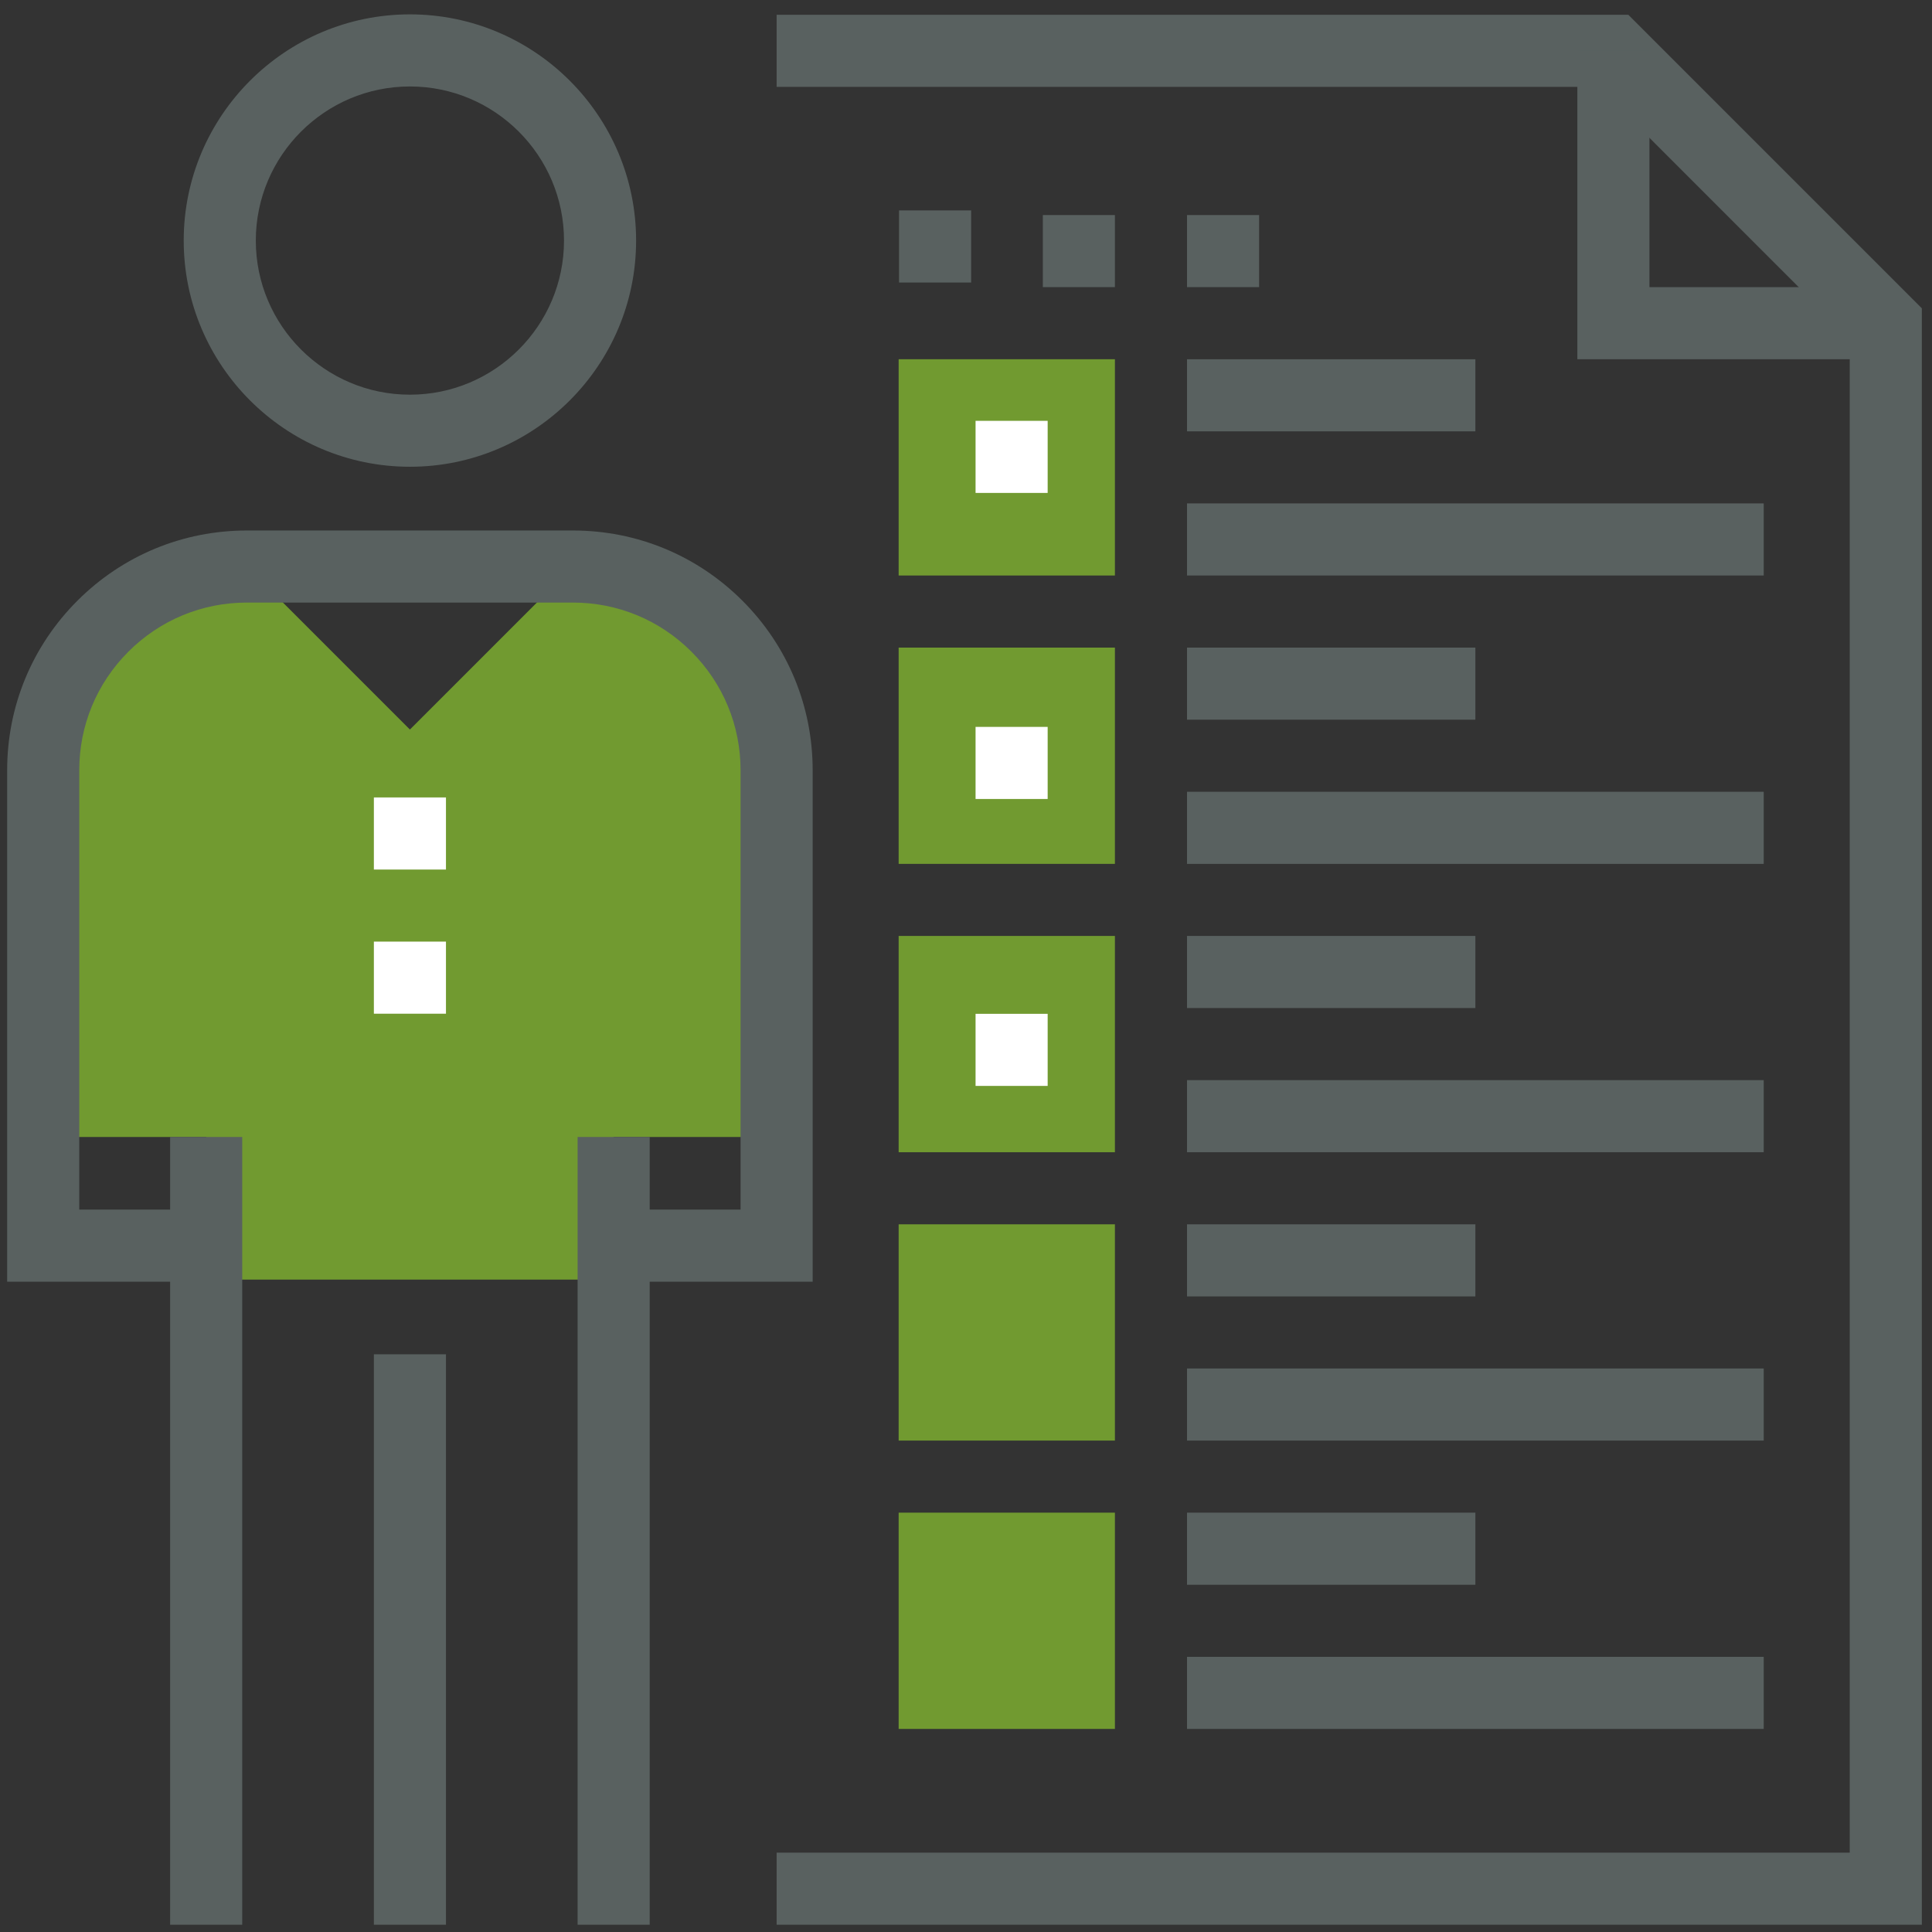 <?xml version="1.0" encoding="UTF-8" standalone="no"?>
<svg width="101px" height="101px" viewBox="0 0 101 101" version="1.1" xmlns="http://www.w3.org/2000/svg" xmlns:xlink="http://www.w3.org/1999/xlink">
    <rect x="0" y="0" width="101" height="101" fill="#333333" stroke="none"/>
    <!-- Generator: Sketch 39.1 (31720) - http://www.bohemiancoding.com/sketch -->
    <title>Smart Staffing</title>
    <desc>Created with Sketch.</desc>
    <defs></defs>
    <g id="Page-1" stroke="none" stroke-width="1" fill="none" fill-rule="evenodd">
        <g id="Services" transform="translate(-317, -2314)">
            <g id="Smart-Staffing" transform="translate(317, 2314)">
                <path d="M37.481,32.737 C35.401,30.657 32.676,29.617 29.95,29.617 L21.429,38.138 L12.908,29.617 C10.183,29.617 7.457,30.657 5.378,32.737 C3.298,34.816 2.258,37.542 2.258,40.268 L2.258,59.438 L10.778,59.438 L10.778,66.894 L32.08,66.894 L32.08,59.438 L40.6,59.438 L40.6,40.268 C40.6,37.542 39.56,34.816 37.481,32.737" id="Fill-251" fill="#719A30"></path>
                <path d="M21.429,4.52 C16.987,4.52 13.373,8.134 13.373,12.577 C13.373,17.018 16.987,20.633 21.429,20.633 C25.871,20.633 29.485,17.018 29.485,12.577 C29.485,8.134 25.871,4.52 21.429,4.52 L21.429,4.52 Z M21.429,24.401 C14.909,24.401 9.604,19.097 9.604,12.577 C9.604,6.056 14.909,0.751 21.429,0.751 C27.949,0.751 33.254,6.056 33.254,12.577 C33.254,19.097 27.949,24.401 21.429,24.401 L21.429,24.401 Z" id="Fill-252" fill="#596160"></path>
                <polygon id="Fill-253" fill="#596160" points="19.545 100.621 23.314 100.621 23.314 70.799 19.545 70.799"></polygon>
                <polygon id="Fill-254" fill="#596160" points="8.894 100.621 12.663 100.621 12.663 59.438 8.894 59.438"></polygon>
                <polygon id="Fill-255" fill="#596160" points="30.196 100.621 33.965 100.621 33.965 59.438 30.196 59.438"></polygon>
                <path d="M42.484,67.004 L32.08,67.004 L32.08,63.235 L38.715,63.235 L38.715,40.268 C38.715,37.927 37.803,35.725 36.147,34.069 C34.492,32.413 32.291,31.501 29.95,31.501 L12.908,31.501 C10.567,31.501 8.366,32.413 6.71,34.069 C5.055,35.725 4.143,37.927 4.143,40.268 L4.143,63.235 L10.778,63.235 L10.778,67.004 L0.374,67.004 L0.374,40.268 C0.374,36.92 1.678,33.772 4.045,31.404 C6.413,29.037 9.561,27.733 12.908,27.733 L29.95,27.733 C33.298,27.733 36.446,29.037 38.813,31.404 C41.181,33.772 42.484,36.92 42.484,40.268 L42.484,67.004" id="Fill-256" fill="#596160"></path>
                <polygon id="Fill-257" fill="#FFFFFF" points="19.545 45.458 23.314 45.458 23.314 41.688 19.545 41.688"></polygon>
                <polygon id="Fill-258" fill="#FFFFFF" points="19.545 52.994 23.314 52.994 23.314 49.225 19.545 49.225"></polygon>
                <polyline id="Fill-259" fill="#596160" points="100.469 100.621 40.6 100.621 40.6 96.852 96.7 96.852 96.7 17.68 83.565 4.542 40.6 4.542 40.6 0.773 85.125 0.773 100.469 16.118 100.469 100.621"></polyline>
                <polyline id="Fill-260" fill="#596160" points="98.583 18.78 82.46 18.78 82.46 2.658 86.229 2.658 86.229 15.011 98.583 15.011 98.583 18.78"></polyline>
                <polygon id="Fill-261" fill="#719A30" points="46.979 90.384 58.285 90.384 58.285 79.078 46.979 79.078"></polygon>
                <polygon id="Fill-262" fill="#596160" points="62.054 82.847 77.129 82.847 77.129 79.078 62.054 79.078"></polygon>
                <polygon id="Fill-263" fill="#596160" points="62.054 90.384 92.203 90.384 92.203 86.616 62.054 86.616"></polygon>
                <polygon id="Fill-264" fill="#719A30" points="46.979 75.31 58.285 75.31 58.285 64.004 46.979 64.004"></polygon>
                <polygon id="Fill-265" fill="#596160" points="62.054 67.773 77.129 67.773 77.129 64.004 62.054 64.004"></polygon>
                <polygon id="Fill-266" fill="#596160" points="62.054 75.31 92.203 75.31 92.203 71.541 62.054 71.541"></polygon>
                <polygon id="Fill-267" fill="#719A30" points="46.979 60.235 58.285 60.235 58.285 48.929 46.979 48.929"></polygon>
                <polygon id="Fill-268" fill="#FFFFFF" points="51 56.769 54.769 56.769 54.769 53 51 53"></polygon>
                <polygon id="Fill-269" fill="#596160" points="62.054 52.698 77.129 52.698 77.129 48.929 62.054 48.929"></polygon>
                <polygon id="Fill-270" fill="#596160" points="62.054 60.235 92.203 60.235 92.203 56.467 62.054 56.467"></polygon>
                <polygon id="Fill-271" fill="#719A30" points="46.979 45.161 58.285 45.161 58.285 33.855 46.979 33.855"></polygon>
                <polygon id="Fill-272" fill="#FFFFFF" points="51 41.769 54.769 41.769 54.769 38 51 38"></polygon>
                <polygon id="Fill-273" fill="#596160" points="62.054 37.623 77.129 37.623 77.129 33.855 62.054 33.855"></polygon>
                <polygon id="Fill-274" fill="#596160" points="62.054 45.161 92.203 45.161 92.203 41.392 62.054 41.392"></polygon>
                <polygon id="Fill-275" fill="#719A30" points="46.979 30.086 58.285 30.086 58.285 18.78 46.979 18.78"></polygon>
                <polygon id="Fill-276" fill="#FFFFFF" points="51 25.769 54.769 25.769 54.769 22 51 22"></polygon>
                <polygon id="Fill-277" fill="#596160" points="62.054 22.549 77.129 22.549 77.129 18.78 62.054 18.78"></polygon>
                <polygon id="Fill-278" fill="#596160" points="62.054 30.086 92.203 30.086 92.203 26.317 62.054 26.317"></polygon>
                <polygon id="Fill-279" fill="#596160" points="47 14.769 50.769 14.769 50.769 11 47 11"></polygon>
                <polygon id="Fill-280" fill="#596160" points="54.517 15.011 58.285 15.011 58.285 11.243 54.517 11.243"></polygon>
                <polygon id="Fill-281" fill="#596160" points="62.054 15.011 65.823 15.011 65.823 11.243 62.054 11.243"></polygon>
            </g>
        </g>
    </g>
</svg>